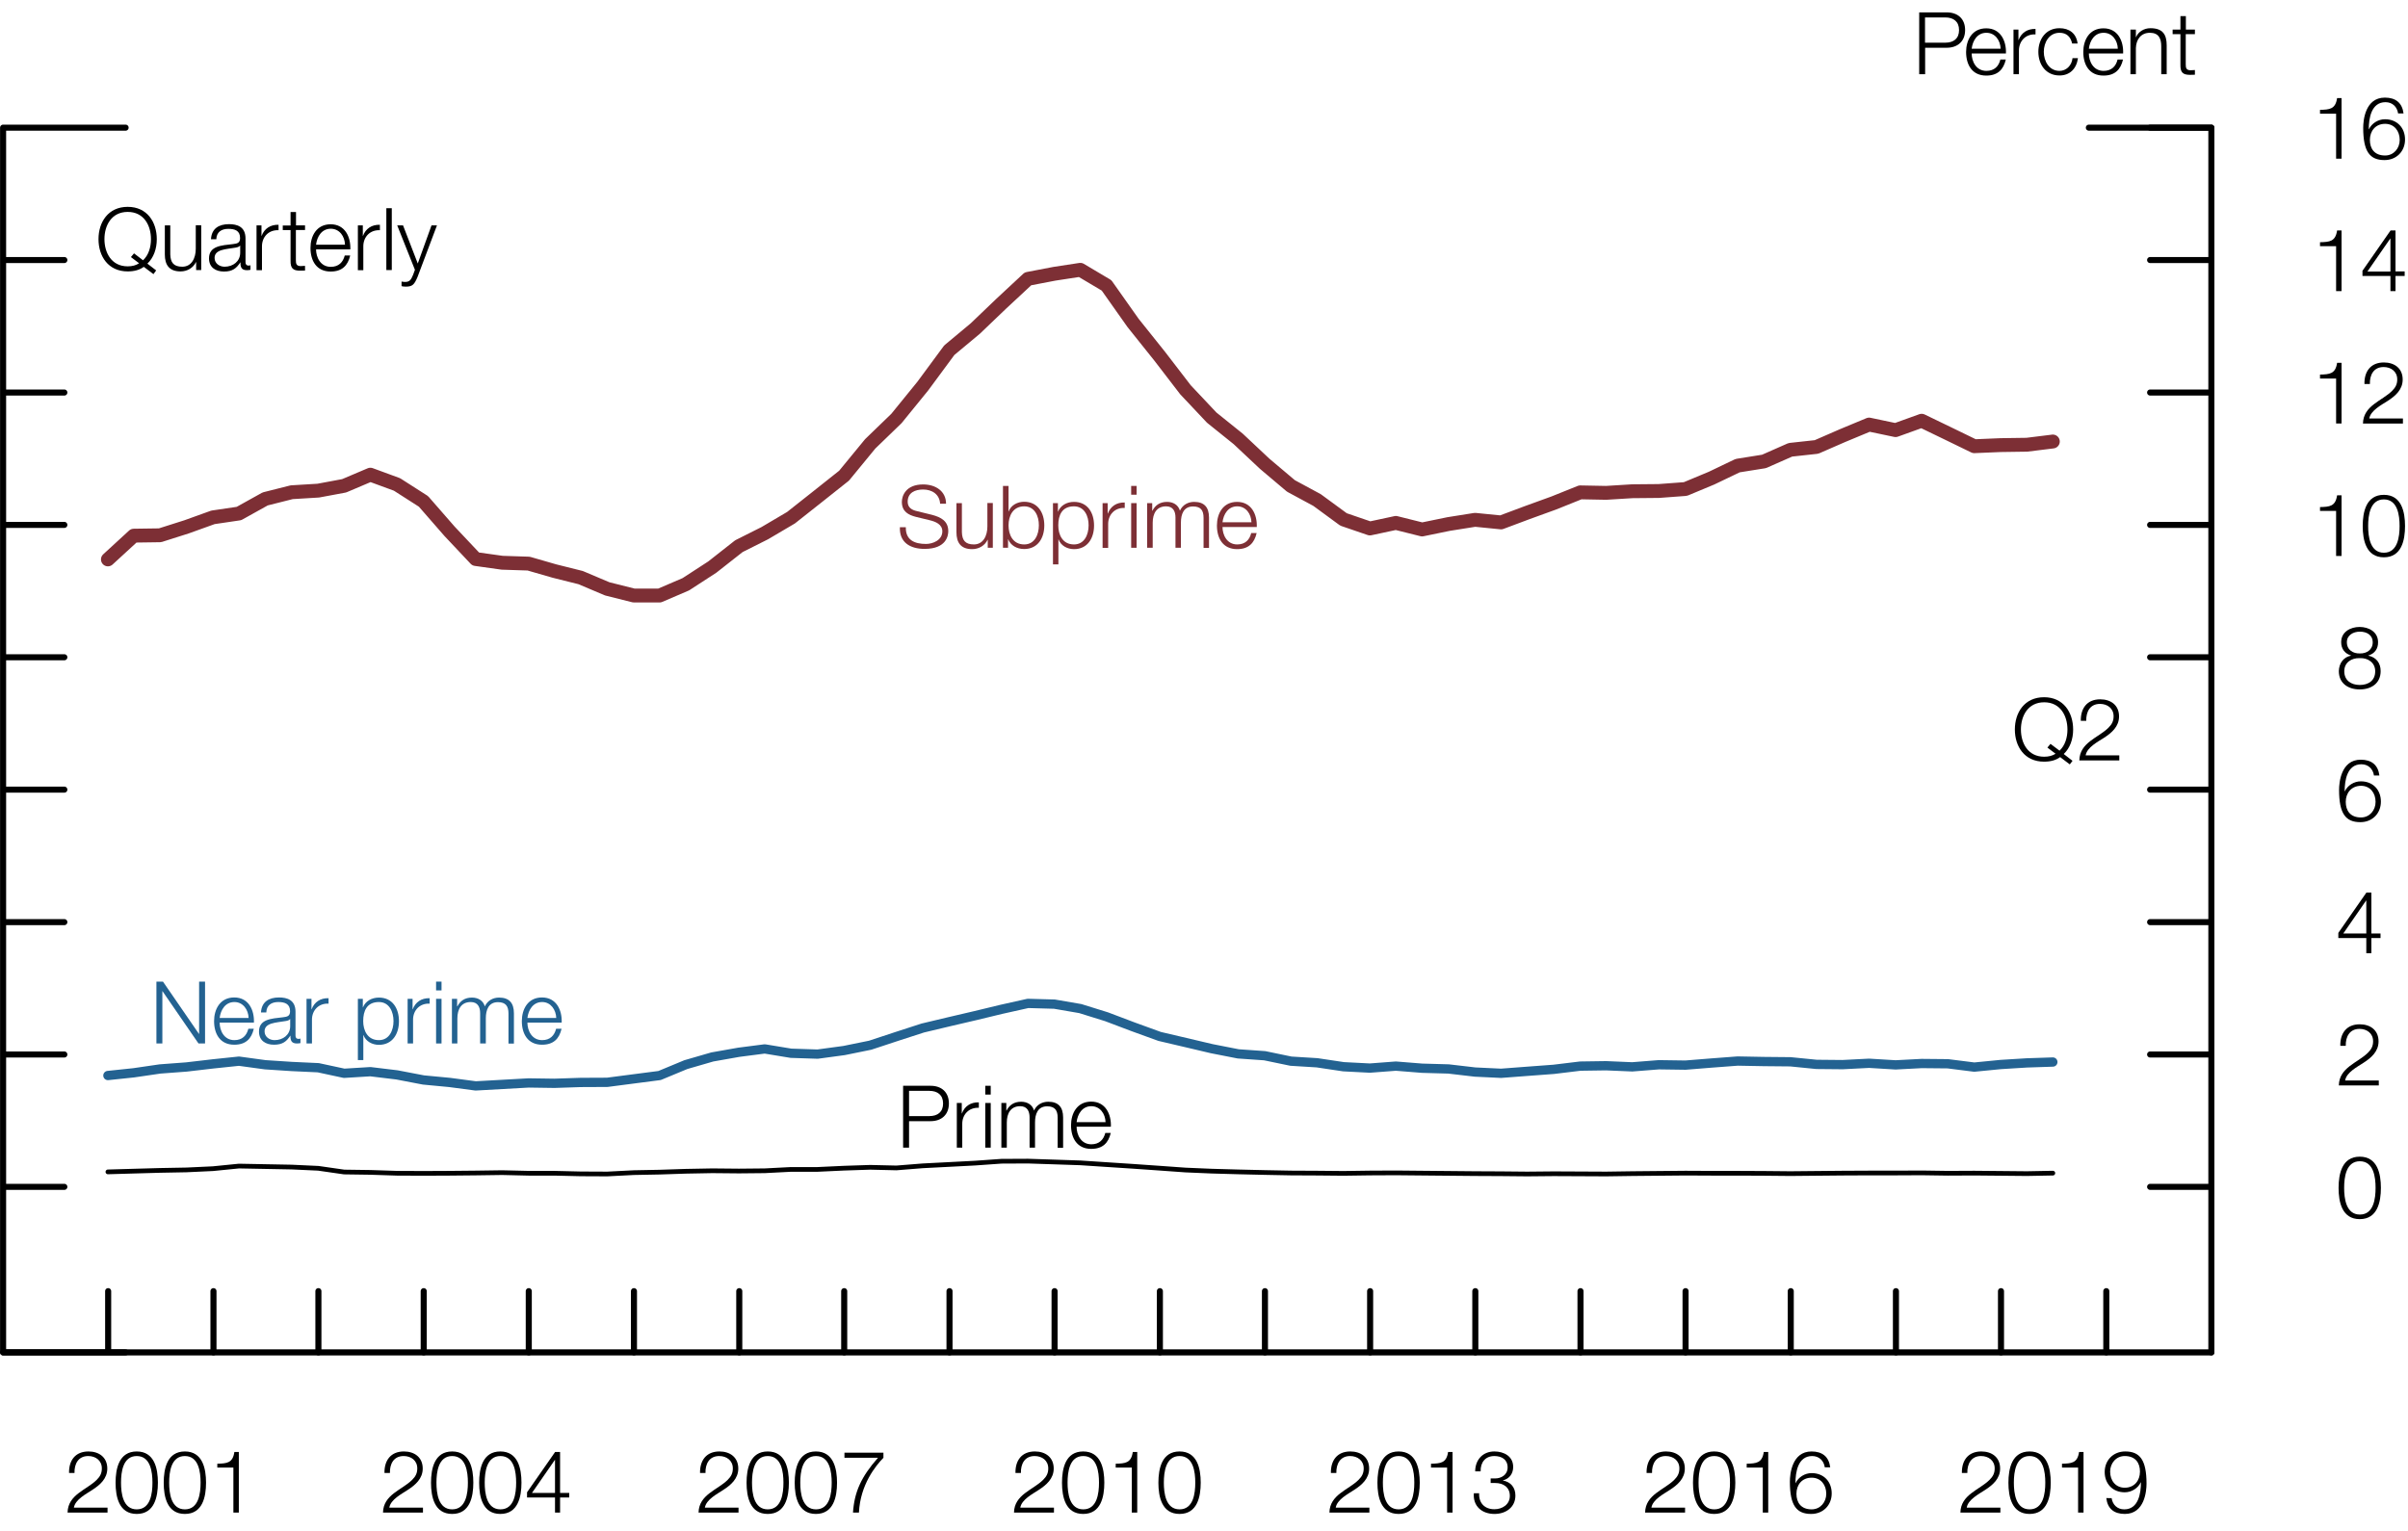 <?xml version="1.0" encoding="utf-8"?>
<!-- Generator: Adobe Illustrator 23.0.3, SVG Export Plug-In . SVG Version: 6.00 Build 0)  -->
<svg version="1.1" id="Layer_1" xmlns="http://www.w3.org/2000/svg" xmlns:xlink="http://www.w3.org/1999/xlink" x="0px" y="0px"
	 viewBox="0 0 194.59 123.77" style="enable-background:new 0 0 194.59 123.77;" xml:space="preserve">
<style type="text/css">
	.st0{fill:none;stroke:#7D2F35;stroke-width:1.12;stroke-linecap:round;stroke-linejoin:round;stroke-miterlimit:10;}
	.st1{fill:none;stroke:#236291;stroke-width:0.75;stroke-linecap:round;stroke-linejoin:round;stroke-miterlimit:10;}
	.st2{fill:none;stroke:#000000;stroke-width:0.38;stroke-linecap:round;stroke-linejoin:round;stroke-miterlimit:10;}
	.st3{fill:none;stroke:#000000;stroke-width:0.49;stroke-linecap:round;stroke-linejoin:round;stroke-miterlimit:10;}
	.st4{fill:#236291;}
	.st5{fill:#7D2F35;}
</style>
<g>
	<polyline class="st0" points="8.72,45.22 10.81,43.3 12.93,43.27 15.07,42.59 17.21,41.82 19.31,41.51 21.43,40.33 23.57,39.79 
		25.72,39.66 27.81,39.27 29.93,38.37 32.08,39.16 34.22,40.53 36.33,42.95 38.44,45.19 40.58,45.49 42.72,45.56 44.8,46.16 
		46.92,46.69 49.07,47.6 51.22,48.14 53.3,48.14 55.42,47.23 57.56,45.84 59.71,44.15 61.8,43.1 63.92,41.85 66.07,40.15 
		68.21,38.45 70.32,35.88 72.44,33.83 74.57,31.21 76.71,28.31 78.81,26.56 80.92,24.54 83.07,22.54 85.21,22.13 87.3,21.81 
		89.42,23.07 91.56,26.1 93.71,28.79 95.8,31.51 97.92,33.76 100.06,35.48 102.2,37.49 104.32,39.28 106.43,40.42 108.57,41.99 
		110.7,42.72 112.8,42.27 114.92,42.8 117.06,42.36 119.2,42.02 121.3,42.23 123.41,41.44 125.56,40.66 127.7,39.8 129.79,39.84 
		131.9,39.71 134.05,39.69 136.2,39.53 138.31,38.65 140.42,37.64 142.55,37.3 144.68,36.36 146.79,36.13 148.9,35.21 151.04,34.32 
		153.18,34.77 155.29,34.01 157.4,35.03 159.54,36.07 161.68,35.98 163.79,35.95 165.89,35.69 	"/>
	<polyline class="st1" points="8.72,86.94 10.81,86.72 12.93,86.41 15.07,86.25 17.21,86 19.31,85.78 21.43,86.07 23.57,86.21 
		25.72,86.31 27.81,86.76 29.93,86.63 32.08,86.89 34.22,87.3 36.33,87.5 38.44,87.78 40.58,87.66 42.72,87.54 44.8,87.57 
		46.92,87.5 49.07,87.49 51.22,87.21 53.3,86.94 55.42,86.06 57.56,85.44 59.71,85.06 61.8,84.79 63.92,85.14 66.07,85.21 
		68.21,84.92 70.32,84.49 72.44,83.79 74.57,83.1 76.71,82.59 78.81,82.1 80.92,81.59 83.07,81.11 85.21,81.17 87.3,81.53 
		89.42,82.19 91.56,83 93.71,83.78 95.8,84.27 97.92,84.77 100.06,85.19 102.2,85.34 104.32,85.78 106.43,85.91 108.57,86.23 
		110.7,86.34 112.8,86.18 114.92,86.35 117.06,86.41 119.2,86.66 121.3,86.76 123.41,86.6 125.56,86.44 127.7,86.18 129.79,86.15 
		131.9,86.24 134.05,86.07 136.2,86.1 138.31,85.93 140.42,85.77 142.55,85.81 144.68,85.83 146.79,86.04 148.9,86.06 151.04,85.95 
		153.18,86.08 155.29,85.97 157.4,85.99 159.54,86.26 161.68,86.05 163.79,85.92 165.89,85.85 	"/>
	<polyline class="st2" points="8.72,94.73 10.81,94.67 12.93,94.61 15.07,94.57 17.21,94.47 19.31,94.26 21.43,94.3 23.57,94.34 
		25.72,94.44 27.81,94.74 29.93,94.77 32.08,94.84 34.22,94.85 36.33,94.84 38.44,94.82 40.58,94.79 42.72,94.84 44.8,94.84 
		46.92,94.89 49.07,94.9 51.22,94.79 53.3,94.75 55.42,94.68 57.56,94.64 59.71,94.66 61.8,94.64 63.92,94.53 66.07,94.53 
		68.21,94.43 70.32,94.36 72.44,94.41 74.57,94.24 76.71,94.13 78.81,94.02 80.92,93.87 83.07,93.86 85.21,93.93 87.3,94 
		89.42,94.14 91.56,94.28 93.71,94.43 95.8,94.58 97.92,94.67 100.06,94.73 102.2,94.78 104.32,94.82 106.43,94.83 108.57,94.85 
		110.7,94.82 112.8,94.81 114.92,94.83 117.06,94.85 119.2,94.87 121.3,94.88 123.41,94.9 125.56,94.88 127.7,94.89 129.79,94.9 
		131.9,94.87 134.05,94.85 136.2,94.83 138.31,94.84 140.42,94.84 142.55,94.85 144.68,94.87 146.79,94.85 148.9,94.83 
		151.04,94.82 153.18,94.82 155.29,94.81 157.4,94.84 159.54,94.83 161.68,94.85 163.79,94.87 165.89,94.83 	"/>
	<path class="st3" d="M178.7,95.94h-4.95 M178.7,85.24h-4.95 M178.7,74.54h-4.95 M178.7,63.83h-4.95 M178.7,53.13h-4.95
		 M178.7,42.43h-4.95 M178.7,31.73h-4.95 M178.7,21.02h-4.95 M178.7,10.32h-4.95"/>
	<g>
		<path d="M192.4,96.02c0,1.15-0.28,2.53-1.71,2.53s-1.71-1.38-1.71-2.52c0-1.15,0.28-2.53,1.71-2.53S192.4,94.88,192.4,96.02z
			 M189.43,96.02c0,0.85,0.15,2.16,1.27,2.16c1.12,0,1.27-1.3,1.27-2.16c0-0.85-0.15-2.15-1.27-2.15
			C189.58,93.87,189.43,95.17,189.43,96.02z"/>
	</g>
	<g>
		<path d="M192.23,87.74H189c0.03-1.46,1.53-1.82,2.36-2.65c0.27-0.27,0.41-0.53,0.41-0.92c0-0.64-0.5-1-1.1-1
			c-0.8,0-1.13,0.64-1.11,1.37h-0.44c-0.02-1.01,0.5-1.74,1.57-1.74c0.85,0,1.52,0.47,1.52,1.38c0,0.82-0.59,1.33-1.23,1.74
			c-0.48,0.32-1.36,0.76-1.47,1.42h2.72V87.74z"/>
	</g>
	<g>
		<path d="M188.96,75.41l2.27-3.26h0.4v3.31h0.74v0.37h-0.74v1.22h-0.41v-1.22h-2.26V75.41z M191.22,75.46v-2.67h-0.01l-1.85,2.67
			H191.22z"/>
	</g>
	<g>
		<path d="M191.84,62.69c-0.08-0.54-0.46-0.91-1.02-0.91c-1.15,0-1.35,1.3-1.35,2.19h0.01c0.23-0.48,0.74-0.81,1.3-0.81
			c0.98,0,1.62,0.69,1.62,1.64s-0.69,1.66-1.66,1.66c-1.19,0-1.72-0.69-1.72-2.61c0-0.58,0.15-2.44,1.75-2.44
			c0.87,0,1.4,0.42,1.51,1.28H191.84z M189.56,64.82c0,0.7,0.36,1.26,1.23,1.26c0.7,0,1.18-0.58,1.18-1.26c0-0.71-0.43-1.3-1.18-1.3
			C190.01,63.53,189.56,64.1,189.56,64.82z"/>
	</g>
	<g>
		<path d="M191.38,52.99v0.01c0.64,0.13,1,0.59,1,1.25c0,0.99-0.76,1.48-1.69,1.48s-1.69-0.49-1.69-1.48
			c0.02-0.64,0.38-1.14,0.99-1.25v-0.01c-0.51-0.16-0.8-0.54-0.8-1.08c0-0.84,0.76-1.23,1.49-1.23s1.49,0.39,1.49,1.23
			C192.18,52.45,191.89,52.84,191.38,52.99z M191.94,54.26c0-0.7-0.59-1.09-1.25-1.06c-0.67-0.02-1.25,0.35-1.25,1.06
			c0,0.74,0.55,1.11,1.25,1.11S191.94,55.02,191.94,54.26z M191.74,51.91c0-0.56-0.46-0.85-1.04-0.85c-0.54,0-1.05,0.29-1.05,0.85
			c0,0.65,0.53,0.93,1.05,0.91C191.23,52.84,191.74,52.54,191.74,51.91z"/>
	</g>
	<g>
		<path d="M187.48,40.99c0.77-0.02,1.25-0.05,1.38-0.95h0.36v4.9h-0.44V41.3h-1.3V40.99z"/>
		<path d="M194.35,42.52c0,1.15-0.28,2.53-1.71,2.53c-1.43,0-1.71-1.38-1.71-2.52c0-1.15,0.28-2.53,1.71-2.53
			C194.07,40,194.35,41.38,194.35,42.52z M191.37,42.52c0,0.85,0.15,2.16,1.27,2.16c1.12,0,1.27-1.3,1.27-2.16
			c0-0.85-0.15-2.15-1.27-2.15C191.52,40.37,191.37,41.67,191.37,42.52z"/>
	</g>
	<g>
		<path d="M187.48,30.28c0.77-0.02,1.25-0.05,1.38-0.95h0.36v4.9h-0.44V30.6h-1.3V30.28z"/>
		<path d="M194.18,34.24h-3.23c0.03-1.46,1.53-1.82,2.36-2.65c0.27-0.27,0.41-0.53,0.41-0.92c0-0.64-0.5-1-1.1-1
			c-0.81,0-1.13,0.64-1.11,1.37h-0.44c-0.02-1.01,0.5-1.74,1.57-1.74c0.85,0,1.52,0.47,1.52,1.38c0,0.82-0.59,1.33-1.23,1.74
			c-0.48,0.31-1.36,0.76-1.47,1.41h2.72V34.24z"/>
	</g>
	<g>
		<path d="M187.48,19.58c0.77-0.02,1.25-0.05,1.38-0.95h0.36v4.9h-0.44V19.9h-1.3V19.58z"/>
		<path d="M190.91,21.89l2.27-3.26h0.4v3.31h0.74v0.37h-0.74v1.22h-0.41v-1.22h-2.26V21.89z M193.17,21.95v-2.67h-0.01l-1.85,2.67
			H193.17z"/>
	</g>
	<g>
		<path d="M187.48,8.88c0.77-0.02,1.25-0.05,1.38-0.95h0.36v4.9h-0.44V9.19h-1.3V8.88z"/>
		<path d="M193.79,9.17c-0.08-0.54-0.46-0.91-1.02-0.91c-1.15,0-1.35,1.3-1.35,2.19h0.01c0.23-0.48,0.74-0.81,1.3-0.81
			c0.98,0,1.62,0.69,1.62,1.64c0,0.95-0.69,1.66-1.66,1.66c-1.19,0-1.72-0.69-1.72-2.61c0-0.58,0.15-2.44,1.75-2.44
			c0.87,0,1.4,0.42,1.51,1.28H193.79z M191.51,11.31c0,0.7,0.36,1.26,1.23,1.26c0.7,0,1.18-0.58,1.18-1.26c0-0.71-0.43-1.3-1.18-1.3
			C191.96,10.01,191.51,10.59,191.51,11.31z"/>
	</g>
	<path class="st3" d="M178.7,109.32v-99 M178.7,10.32h-9.9 M0.25,109.32v-99 M0.25,109.32h9.9 M0.25,10.32h9.9 M0.25,95.94h4.95
		 M0.25,85.24h4.95 M0.25,74.54h4.95 M0.25,63.83h4.95 M0.25,53.13h4.95 M0.25,42.43h4.95 M0.25,31.73h4.95 M0.25,21.02h4.95
		 M0.25,10.32h4.95 M0.25,109.32v-4.95 M8.74,109.32v-4.95 M17.25,109.32v-4.95 M25.73,109.32v-4.95 M34.24,109.32v-4.95
		 M42.73,109.32v-4.95 M51.23,109.32v-4.95 M59.74,109.32v-4.95 M68.22,109.32v-4.95 M76.73,109.32v-4.95 M85.22,109.32v-4.95
		 M93.73,109.32v-4.95 M102.22,109.32v-4.95 M110.72,109.32v-4.95 M119.22,109.32v-4.95 M127.72,109.32v-4.95 M136.21,109.32v-4.95
		 M144.71,109.32v-4.95 M153.21,109.32v-4.95 M161.7,109.32v-4.95 M170.21,109.32v-4.95"/>
	<g>
		<path d="M8.69,122.27H5.46c0.03-1.46,1.53-1.82,2.36-2.65c0.27-0.27,0.41-0.53,0.41-0.92c0-0.64-0.5-1-1.1-1
			c-0.81,0-1.13,0.64-1.11,1.37H5.58c-0.02-1.01,0.5-1.74,1.57-1.74c0.85,0,1.52,0.47,1.52,1.38c0,0.82-0.59,1.33-1.23,1.74
			c-0.48,0.32-1.36,0.76-1.47,1.42h2.72V122.27z"/>
		<path d="M12.76,119.85c0,1.15-0.28,2.53-1.71,2.53c-1.43,0-1.71-1.38-1.71-2.52c0-1.15,0.28-2.53,1.71-2.53
			C12.48,117.33,12.76,118.71,12.76,119.85z M9.78,119.85c0,0.85,0.15,2.16,1.27,2.16s1.27-1.3,1.27-2.16
			c0-0.85-0.15-2.15-1.27-2.15S9.78,119,9.78,119.85z"/>
		<path d="M16.65,119.85c0,1.15-0.28,2.53-1.71,2.53c-1.43,0-1.71-1.38-1.71-2.52c0-1.15,0.28-2.53,1.71-2.53
			C16.37,117.33,16.65,118.71,16.65,119.85z M13.67,119.85c0,0.85,0.15,2.16,1.27,2.16s1.27-1.3,1.27-2.16
			c0-0.85-0.15-2.15-1.27-2.15S13.67,119,13.67,119.85z"/>
		<path d="M17.56,118.32c0.77-0.02,1.25-0.05,1.38-0.95h0.36v4.9h-0.44v-3.64h-1.3V118.32z"/>
	</g>
	<g>
		<path d="M34.18,122.27h-3.23c0.03-1.46,1.53-1.82,2.36-2.65c0.27-0.27,0.41-0.53,0.41-0.92c0-0.64-0.5-1-1.1-1
			c-0.81,0-1.13,0.64-1.11,1.37h-0.44c-0.02-1.01,0.5-1.74,1.57-1.74c0.85,0,1.52,0.47,1.52,1.38c0,0.82-0.59,1.33-1.23,1.74
			c-0.48,0.32-1.36,0.76-1.47,1.42h2.72V122.27z"/>
		<path d="M38.25,119.85c0,1.15-0.28,2.53-1.71,2.53c-1.43,0-1.71-1.38-1.71-2.52c0-1.15,0.28-2.53,1.71-2.53
			C37.97,117.33,38.25,118.71,38.25,119.85z M35.27,119.85c0,0.85,0.15,2.16,1.27,2.16s1.27-1.3,1.27-2.16
			c0-0.85-0.15-2.15-1.27-2.15S35.27,119,35.27,119.85z"/>
		<path d="M42.14,119.85c0,1.15-0.28,2.53-1.71,2.53c-1.43,0-1.71-1.38-1.71-2.52c0-1.15,0.28-2.53,1.71-2.53
			C41.86,117.33,42.14,118.71,42.14,119.85z M39.17,119.85c0,0.85,0.15,2.16,1.27,2.16s1.27-1.3,1.27-2.16
			c0-0.85-0.15-2.15-1.27-2.15S39.17,119,39.17,119.85z"/>
		<path d="M42.59,120.63l2.27-3.26h0.4v3.31h0.74v0.37h-0.74v1.22h-0.41v-1.22h-2.26V120.63z M44.85,120.68v-2.67h-0.01l-1.85,2.67
			H44.85z"/>
	</g>
	<g>
		<path d="M59.68,122.27h-3.23c0.03-1.46,1.53-1.82,2.36-2.65c0.27-0.27,0.41-0.53,0.41-0.92c0-0.64-0.5-1-1.1-1
			c-0.81,0-1.13,0.64-1.11,1.37h-0.44c-0.02-1.01,0.5-1.74,1.57-1.74c0.85,0,1.52,0.47,1.52,1.38c0,0.82-0.59,1.33-1.23,1.74
			c-0.48,0.32-1.36,0.76-1.47,1.42h2.72V122.27z"/>
		<path d="M63.75,119.85c0,1.15-0.28,2.53-1.71,2.53c-1.43,0-1.71-1.38-1.71-2.52c0-1.15,0.28-2.53,1.71-2.53
			C63.47,117.33,63.75,118.71,63.75,119.85z M60.77,119.85c0,0.85,0.15,2.16,1.27,2.16s1.27-1.3,1.27-2.16
			c0-0.85-0.15-2.15-1.27-2.15S60.77,119,60.77,119.85z"/>
		<path d="M67.64,119.85c0,1.15-0.28,2.53-1.71,2.53c-1.43,0-1.71-1.38-1.71-2.52c0-1.15,0.28-2.53,1.71-2.53
			C67.36,117.33,67.64,118.71,67.64,119.85z M64.67,119.85c0,0.85,0.15,2.16,1.27,2.16s1.27-1.3,1.27-2.16
			c0-0.85-0.15-2.15-1.27-2.15S64.67,119,64.67,119.85z"/>
		<path d="M68.24,117.43h3.15v0.41c-0.62,0.64-1.87,2.16-1.98,4.43h-0.48c0.11-1.66,0.66-2.89,2.02-4.43h-2.71V117.43z"/>
	</g>
	<g>
		<path d="M85.17,122.27h-3.23c0.03-1.46,1.53-1.82,2.36-2.65c0.27-0.27,0.41-0.53,0.41-0.92c0-0.64-0.5-1-1.1-1
			c-0.81,0-1.13,0.64-1.11,1.37h-0.44c-0.02-1.01,0.5-1.74,1.57-1.74c0.85,0,1.52,0.47,1.52,1.38c0,0.82-0.59,1.33-1.23,1.74
			c-0.48,0.32-1.36,0.76-1.47,1.42h2.72V122.27z"/>
		<path d="M89.24,119.85c0,1.15-0.28,2.53-1.71,2.53c-1.43,0-1.71-1.38-1.71-2.52c0-1.15,0.28-2.53,1.71-2.53
			C88.96,117.33,89.24,118.71,89.24,119.85z M86.27,119.85c0,0.85,0.15,2.16,1.27,2.16s1.27-1.3,1.27-2.16
			c0-0.85-0.15-2.15-1.27-2.15S86.27,119,86.27,119.85z"/>
		<path d="M90.16,118.32c0.77-0.02,1.25-0.05,1.38-0.95h0.36v4.9h-0.44v-3.64h-1.3V118.32z"/>
		<path d="M97.03,119.85c0,1.15-0.28,2.53-1.71,2.53c-1.43,0-1.71-1.38-1.71-2.52c0-1.15,0.28-2.53,1.71-2.53
			C96.75,117.33,97.03,118.71,97.03,119.85z M94.05,119.85c0,0.85,0.15,2.16,1.27,2.16s1.27-1.3,1.27-2.16
			c0-0.85-0.15-2.15-1.27-2.15S94.05,119,94.05,119.85z"/>
	</g>
	<g>
		<path d="M110.66,122.27h-3.23c0.03-1.46,1.53-1.82,2.36-2.65c0.27-0.27,0.41-0.53,0.41-0.92c0-0.64-0.5-1-1.1-1
			c-0.8,0-1.13,0.64-1.11,1.37h-0.44c-0.02-1.01,0.5-1.74,1.57-1.74c0.85,0,1.52,0.47,1.52,1.38c0,0.82-0.59,1.33-1.23,1.74
			c-0.48,0.32-1.36,0.76-1.47,1.42h2.72V122.27z"/>
		<path d="M114.73,119.85c0,1.15-0.28,2.53-1.71,2.53c-1.43,0-1.71-1.38-1.71-2.52c0-1.15,0.28-2.53,1.71-2.53
			C114.45,117.33,114.73,118.71,114.73,119.85z M111.75,119.85c0,0.85,0.15,2.16,1.27,2.16c1.12,0,1.27-1.3,1.27-2.16
			c0-0.85-0.15-2.15-1.27-2.15C111.9,117.7,111.75,119,111.75,119.85z"/>
		<path d="M115.64,118.32c0.77-0.02,1.25-0.05,1.38-0.95h0.36v4.9h-0.44v-3.64h-1.3V118.32z"/>
		<path d="M119.53,120.71c-0.04,0.78,0.44,1.29,1.23,1.29c0.64,0,1.25-0.38,1.25-1.08s-0.53-1.04-1.18-1.04h-0.37v-0.37h0.37
			c0.46,0,1-0.27,1-0.89c0-0.64-0.48-0.92-1.07-0.92c-0.73,0-1.13,0.51-1.11,1.24h-0.44c0-0.92,0.6-1.61,1.55-1.61
			c0.76,0,1.52,0.38,1.52,1.25c0,0.53-0.29,0.95-0.83,1.09v0.01c0.64,0.11,1.01,0.57,1.01,1.21c0,0.96-0.78,1.49-1.69,1.49
			c-1.01,0-1.75-0.62-1.67-1.67H119.53z"/>
	</g>
	<g>
		<path d="M136.17,122.27h-3.23c0.03-1.46,1.53-1.82,2.36-2.65c0.27-0.27,0.41-0.53,0.41-0.92c0-0.64-0.5-1-1.1-1
			c-0.8,0-1.13,0.64-1.11,1.37h-0.44c-0.02-1.01,0.5-1.74,1.57-1.74c0.85,0,1.52,0.47,1.52,1.38c0,0.82-0.59,1.33-1.23,1.74
			c-0.48,0.32-1.36,0.76-1.47,1.42h2.72V122.27z"/>
		<path d="M140.23,119.85c0,1.15-0.28,2.53-1.71,2.53c-1.43,0-1.71-1.38-1.71-2.52c0-1.15,0.28-2.53,1.71-2.53
			C139.95,117.33,140.23,118.71,140.23,119.85z M137.26,119.85c0,0.85,0.15,2.16,1.27,2.16c1.12,0,1.27-1.3,1.27-2.16
			c0-0.85-0.15-2.15-1.27-2.15C137.4,117.7,137.26,119,137.26,119.85z"/>
		<path d="M141.15,118.32c0.77-0.02,1.25-0.05,1.38-0.95h0.36v4.9h-0.44v-3.64h-1.3V118.32z"/>
		<path d="M147.46,118.61c-0.08-0.54-0.46-0.91-1.02-0.91c-1.15,0-1.35,1.3-1.35,2.19h0.01c0.23-0.48,0.74-0.81,1.3-0.81
			c0.98,0,1.62,0.69,1.62,1.64s-0.69,1.66-1.66,1.66c-1.19,0-1.72-0.69-1.72-2.61c0-0.58,0.15-2.44,1.75-2.44
			c0.87,0,1.4,0.42,1.51,1.28H147.46z M145.17,120.75c0,0.7,0.36,1.26,1.23,1.26c0.7,0,1.18-0.58,1.18-1.26
			c0-0.71-0.43-1.3-1.18-1.3C145.62,119.45,145.17,120.02,145.17,120.75z"/>
	</g>
	<g>
		<path d="M161.65,122.27h-3.23c0.03-1.46,1.53-1.82,2.36-2.65c0.27-0.27,0.41-0.53,0.41-0.92c0-0.64-0.5-1-1.1-1
			c-0.8,0-1.13,0.64-1.11,1.37h-0.44c-0.02-1.01,0.5-1.74,1.57-1.74c0.85,0,1.52,0.47,1.52,1.38c0,0.82-0.59,1.33-1.23,1.74
			c-0.48,0.32-1.36,0.76-1.47,1.42h2.72V122.27z"/>
		<path d="M165.72,119.85c0,1.15-0.28,2.53-1.71,2.53c-1.43,0-1.71-1.38-1.71-2.52c0-1.15,0.28-2.53,1.71-2.53
			C165.44,117.33,165.72,118.71,165.72,119.85z M162.74,119.85c0,0.85,0.15,2.16,1.27,2.16c1.12,0,1.27-1.3,1.27-2.16
			c0-0.85-0.15-2.15-1.27-2.15C162.89,117.7,162.74,119,162.74,119.85z"/>
		<path d="M166.63,118.32c0.77-0.02,1.25-0.05,1.38-0.95h0.36v4.9h-0.44v-3.64h-1.3V118.32z"/>
		<path d="M170.64,121.1c0.08,0.54,0.46,0.91,1.02,0.91c1.15,0,1.35-1.3,1.35-2.19H173c-0.23,0.48-0.74,0.81-1.3,0.81
			c-0.98,0-1.62-0.69-1.62-1.64c0-0.95,0.69-1.66,1.66-1.66c1.19,0,1.72,0.69,1.72,2.61c0,0.58-0.15,2.44-1.75,2.44
			c-0.87,0-1.4-0.42-1.5-1.28H170.64z M172.93,118.96c0-0.7-0.36-1.26-1.23-1.26c-0.7,0-1.18,0.58-1.18,1.26
			c0,0.71,0.43,1.3,1.18,1.3C172.48,120.26,172.93,119.68,172.93,118.96z"/>
	</g>
	<line class="st3" x1="0.25" y1="109.32" x2="178.7" y2="109.32"/>
	<g>
		<path d="M12.4,22.16l-0.78-0.59c-0.34,0.25-0.77,0.37-1.3,0.37c-1.58,0-2.36-1.23-2.36-2.61c0-1.37,0.78-2.61,2.36-2.61
			c1.57,0,2.35,1.23,2.35,2.61c0,0.78-0.25,1.5-0.76,1.98l0.71,0.55L12.4,22.16z M11.56,21.04c0.45-0.42,0.64-1.06,0.64-1.71
			c0-1.09-0.56-2.2-1.88-2.2c-1.32,0-1.88,1.11-1.88,2.2c0,1.09,0.56,2.2,1.88,2.2c0.36,0,0.67-0.08,0.92-0.25l-0.66-0.5l0.25-0.3
			L11.56,21.04z"/>
		<path d="M16.26,21.83h-0.41v-0.65h-0.01c-0.23,0.48-0.71,0.76-1.25,0.76c-0.92,0-1.27-0.53-1.27-1.37v-2.35h0.44v2.35
			c0.02,0.65,0.27,0.99,0.97,0.99c0.76,0,1.09-0.71,1.09-1.45v-1.9h0.44V21.83z"/>
		<path d="M17.05,19.33c0.05-0.85,0.63-1.21,1.46-1.21c0.64,0,1.33,0.19,1.33,1.16v1.92c0,0.17,0.08,0.27,0.26,0.27
			c0.05,0,0.09-0.01,0.14-0.03v0.37c-0.1,0.02-0.17,0.03-0.29,0.03c-0.45,0-0.52-0.26-0.52-0.63h-0.01
			c-0.31,0.47-0.62,0.74-1.32,0.74c-0.67,0-1.21-0.33-1.21-1.06c0-1.01,0.99-1.05,1.94-1.16c0.36-0.04,0.57-0.1,0.57-0.49
			c0-0.6-0.42-0.74-0.95-0.74c-0.55,0-0.95,0.25-0.97,0.84H17.05z M19.4,19.86h-0.01c-0.06,0.1-0.25,0.14-0.37,0.16
			c-0.75,0.13-1.68,0.13-1.68,0.83c0,0.44,0.39,0.71,0.81,0.71c0.68,0,1.26-0.43,1.26-1.13V19.86z"/>
		<path d="M20.72,18.22h0.41v0.85h0.01c0.22-0.59,0.71-0.92,1.37-0.9v0.44c-0.8-0.04-1.34,0.54-1.34,1.3v1.93h-0.44V18.22z"/>
	</g>
	<g>
		<path d="M23.91,18.22h0.74v0.37h-0.74v2.44c0,0.29,0.04,0.46,0.36,0.48c0.13,0,0.25-0.01,0.38-0.02v0.38
			c-0.13,0-0.26,0.01-0.39,0.01c-0.59,0-0.79-0.2-0.78-0.81v-2.47h-0.63v-0.37h0.63v-1.09h0.44V18.22z"/>
		<path d="M25.54,20.15c0,0.64,0.35,1.42,1.19,1.42c0.64,0,0.99-0.37,1.13-0.92h0.44c-0.19,0.82-0.66,1.3-1.58,1.3
			c-1.15,0-1.63-0.88-1.63-1.91c0-0.95,0.48-1.91,1.63-1.91c1.16,0,1.63,1.02,1.59,2.03H25.54z M27.88,19.78
			c-0.02-0.67-0.44-1.29-1.15-1.29c-0.73,0-1.11,0.63-1.19,1.29H27.88z"/>
		<path d="M28.91,18.22h0.41v0.85h0.01c0.22-0.59,0.71-0.92,1.37-0.9v0.44c-0.8-0.04-1.34,0.54-1.34,1.3v1.93h-0.44V18.22z"/>
	</g>
	<g>
		<path d="M31.22,16.83h0.44v5h-0.44V16.83z"/>
		<path d="M32.1,18.22h0.47l1.19,3.08l1.11-3.08h0.44l-1.57,4.17c-0.26,0.61-0.4,0.78-0.95,0.78c-0.18-0.01-0.26-0.01-0.34-0.04
			v-0.37c0.1,0.02,0.2,0.03,0.3,0.03c0.39,0,0.48-0.23,0.63-0.57l0.15-0.41L32.1,18.22z"/>
	</g>
	<g>
		<path d="M155.09,1h2.22c0.9,0,1.49,0.52,1.49,1.43c0,0.9-0.59,1.43-1.49,1.43h-1.74V6h-0.48V1z M155.56,3.45h1.64
			c0.67,0,1.11-0.33,1.11-1.02s-0.45-1.02-1.11-1.02h-1.64V3.45z"/>
	</g>
	<g>
		<path d="M159.33,4.31c0,0.64,0.35,1.42,1.19,1.42c0.64,0,1-0.37,1.13-0.92h0.44c-0.19,0.82-0.66,1.3-1.58,1.3
			c-1.15,0-1.63-0.88-1.63-1.91c0-0.95,0.48-1.91,1.63-1.91c1.16,0,1.63,1.02,1.59,2.03H159.33z M161.67,3.94
			c-0.02-0.67-0.44-1.29-1.15-1.29c-0.73,0-1.11,0.63-1.19,1.29H161.67z"/>
		<path d="M162.7,2.39h0.41v0.85h0.01c0.22-0.59,0.71-0.92,1.37-0.9v0.44c-0.8-0.04-1.34,0.54-1.34,1.3V6h-0.44V2.39z"/>
		<path d="M167.45,3.52c-0.12-0.54-0.44-0.87-1.02-0.87c-0.84,0-1.27,0.78-1.27,1.54c0,0.76,0.43,1.54,1.27,1.54
			c0.54,0,0.99-0.43,1.05-1.03h0.44c-0.12,0.88-0.68,1.4-1.49,1.4c-1.1,0-1.71-0.88-1.71-1.91s0.61-1.91,1.71-1.91
			c0.78,0,1.36,0.41,1.46,1.24H167.45z"/>
		<path d="M168.8,4.31c0,0.64,0.35,1.42,1.19,1.42c0.64,0,1-0.37,1.13-0.92h0.44c-0.19,0.82-0.66,1.3-1.58,1.3
			c-1.15,0-1.63-0.88-1.63-1.91c0-0.95,0.48-1.91,1.63-1.91c1.16,0,1.63,1.02,1.59,2.03H168.8z M171.14,3.94
			c-0.02-0.67-0.44-1.29-1.15-1.29c-0.73,0-1.11,0.63-1.19,1.29H171.14z"/>
		<path d="M172.16,2.39h0.44v0.62h0.01c0.17-0.43,0.64-0.73,1.16-0.73c1.02,0,1.32,0.53,1.32,1.39V6h-0.44V3.74
			c0-0.62-0.2-1.09-0.92-1.09c-0.71,0-1.11,0.53-1.13,1.24V6h-0.44V2.39z"/>
		<path d="M176.63,2.39h0.74v0.37h-0.74v2.44c0,0.29,0.04,0.46,0.36,0.48c0.13,0,0.25-0.01,0.38-0.02v0.38
			c-0.13,0-0.26,0.01-0.39,0.01c-0.59,0-0.79-0.2-0.78-0.81V2.76h-0.63V2.39h0.63V1.3h0.44V2.39z"/>
	</g>
	<g>
		<path d="M72.98,87.77h2.22c0.9,0,1.48,0.53,1.48,1.43c0,0.9-0.59,1.43-1.48,1.43h-1.74v2.14h-0.48V87.77z M73.46,90.22h1.64
			c0.67,0,1.11-0.33,1.11-1.02s-0.45-1.02-1.11-1.02h-1.64V90.22z"/>
		<path d="M77.31,89.16h0.41v0.85h0.01c0.22-0.59,0.71-0.92,1.37-0.9v0.44c-0.8-0.04-1.34,0.54-1.34,1.29v1.93h-0.44V89.16z"/>
	</g>
	<g>
		<path d="M79.62,87.77h0.44v0.71h-0.44V87.77z M79.62,89.16h0.44v3.61h-0.44V89.16z"/>
		<path d="M80.91,89.16h0.41v0.61h0.02c0.23-0.44,0.6-0.71,1.18-0.71c0.48,0,0.9,0.23,1.04,0.71c0.22-0.48,0.67-0.71,1.15-0.71
			c0.8,0,1.2,0.42,1.2,1.27v2.45h-0.44v-2.43c0-0.59-0.22-0.92-0.85-0.92c-0.76,0-0.98,0.63-0.98,1.3v2.04h-0.44v-2.45
			c0-0.49-0.19-0.9-0.76-0.9c-0.76,0-1.08,0.57-1.08,1.33v2.02h-0.44V89.16z"/>
	</g>
	<g>
		<path d="M87,91.08c0,0.64,0.35,1.42,1.19,1.42c0.64,0,0.99-0.37,1.13-0.92h0.44c-0.19,0.82-0.66,1.29-1.58,1.29
			c-1.15,0-1.63-0.88-1.63-1.91c0-0.95,0.48-1.91,1.63-1.91c1.16,0,1.63,1.02,1.59,2.03H87z M89.34,90.71
			c-0.02-0.67-0.44-1.29-1.15-1.29c-0.73,0-1.11,0.63-1.19,1.29H89.34z"/>
	</g>
	<g>
		<path d="M167.26,61.79l-0.78-0.59c-0.34,0.25-0.77,0.37-1.3,0.37c-1.58,0-2.36-1.23-2.36-2.6c0-1.37,0.78-2.61,2.36-2.61
			c1.57,0,2.35,1.23,2.35,2.61c0,0.78-0.25,1.5-0.76,1.98l0.71,0.55L167.26,61.79z M166.43,60.68c0.45-0.42,0.64-1.06,0.64-1.71
			c0-1.09-0.56-2.2-1.88-2.2c-1.32,0-1.88,1.11-1.88,2.2c0,1.09,0.56,2.2,1.88,2.2c0.36,0,0.67-0.08,0.92-0.24l-0.66-0.5l0.25-0.3
			L166.43,60.68z"/>
		<path d="M171.26,61.47h-3.23c0.03-1.46,1.53-1.82,2.36-2.65c0.27-0.27,0.41-0.53,0.41-0.92c0-0.64-0.5-1-1.1-1
			c-0.81,0-1.13,0.64-1.11,1.37h-0.44c-0.02-1.01,0.5-1.74,1.57-1.74c0.85,0,1.52,0.47,1.52,1.38c0,0.82-0.59,1.33-1.23,1.74
			c-0.48,0.31-1.36,0.76-1.47,1.41h2.72V61.47z"/>
	</g>
	<g>
		<path class="st4" d="M12.64,79.35h0.53l2.91,4.23h0.01v-4.23h0.48v5h-0.53l-2.91-4.23h-0.01v4.23h-0.48V79.35z"/>
		<path class="st4" d="M17.75,82.66c0,0.64,0.35,1.42,1.19,1.42c0.64,0,0.99-0.37,1.13-0.92h0.44c-0.19,0.82-0.66,1.29-1.58,1.29
			c-1.15,0-1.63-0.88-1.63-1.91c0-0.95,0.48-1.91,1.63-1.91c1.16,0,1.63,1.02,1.59,2.03H17.75z M20.09,82.29
			C20.07,81.63,19.65,81,18.94,81c-0.73,0-1.11,0.63-1.19,1.29H20.09z"/>
		<path class="st4" d="M21.09,81.84c0.05-0.85,0.63-1.21,1.46-1.21c0.64,0,1.33,0.19,1.33,1.16v1.92c0,0.18,0.08,0.27,0.26,0.27
			c0.05,0,0.09-0.01,0.14-0.03v0.37c-0.1,0.02-0.17,0.03-0.29,0.03c-0.45,0-0.52-0.26-0.52-0.63h-0.01
			c-0.31,0.47-0.62,0.73-1.32,0.73c-0.67,0-1.21-0.33-1.21-1.06c0-1.01,0.99-1.05,1.94-1.16c0.36-0.04,0.57-0.1,0.57-0.49
			c0-0.59-0.42-0.74-0.95-0.74c-0.55,0-0.95,0.25-0.97,0.84H21.09z M23.44,82.38h-0.01c-0.06,0.11-0.25,0.14-0.37,0.16
			c-0.75,0.13-1.68,0.13-1.68,0.83c0,0.44,0.39,0.71,0.81,0.71c0.68,0,1.26-0.43,1.26-1.13V82.38z"/>
		<path class="st4" d="M24.76,80.74h0.41v0.85h0.01c0.22-0.59,0.71-0.92,1.37-0.9v0.44c-0.8-0.04-1.34,0.54-1.34,1.29v1.93h-0.44
			V80.74z"/>
		<path class="st4" d="M28.91,80.74h0.41v0.69h0.01c0.2-0.5,0.7-0.79,1.29-0.79c1.1,0,1.62,0.88,1.62,1.91
			c0,1.03-0.53,1.91-1.62,1.91c-0.53,0-1.06-0.27-1.25-0.79h-0.01v2.02h-0.44V80.74z M30.62,81c-0.98,0-1.27,0.72-1.27,1.54
			c0,0.75,0.34,1.54,1.27,1.54c0.84,0,1.18-0.79,1.18-1.54C31.8,81.79,31.46,81,30.62,81z"/>
		<path class="st4" d="M32.93,80.74h0.41v0.85h0.01c0.22-0.59,0.71-0.92,1.37-0.9v0.44c-0.8-0.04-1.34,0.54-1.34,1.29v1.93h-0.44
			V80.74z"/>
	</g>
	<g>
		<path class="st4" d="M35.24,79.35h0.44v0.71h-0.44V79.35z M35.24,80.74h0.44v3.61h-0.44V80.74z"/>
		<path class="st4" d="M36.53,80.74h0.41v0.61h0.02c0.23-0.44,0.6-0.71,1.18-0.71c0.48,0,0.9,0.23,1.04,0.71
			c0.22-0.48,0.67-0.71,1.15-0.71c0.8,0,1.2,0.42,1.2,1.27v2.45h-0.44v-2.43c0-0.59-0.22-0.92-0.85-0.92c-0.76,0-0.98,0.63-0.98,1.3
			v2.04H38.8V81.9c0-0.49-0.19-0.9-0.76-0.9c-0.76,0-1.08,0.57-1.08,1.33v2.02h-0.44V80.74z"/>
	</g>
	<g>
		<path class="st4" d="M42.62,82.66c0,0.64,0.35,1.42,1.19,1.42c0.64,0,0.99-0.37,1.13-0.92h0.44c-0.19,0.82-0.66,1.29-1.58,1.29
			c-1.15,0-1.63-0.88-1.63-1.91c0-0.95,0.48-1.91,1.63-1.91c1.16,0,1.63,1.02,1.59,2.03H42.62z M44.95,82.29
			C44.93,81.63,44.51,81,43.81,81c-0.73,0-1.11,0.63-1.19,1.29H44.95z"/>
	</g>
	<g>
		<path class="st5" d="M73.2,42.63c-0.02,1.03,0.71,1.34,1.63,1.34c0.53,0,1.32-0.29,1.32-1.02c0-0.57-0.56-0.79-1.03-0.9
			l-1.11-0.27c-0.59-0.15-1.13-0.42-1.13-1.21c0-0.49,0.32-1.41,1.72-1.41c0.99,0,1.85,0.53,1.85,1.56h-0.48
			c-0.04-0.76-0.65-1.15-1.37-1.15c-0.65,0-1.25,0.25-1.25,0.99c0,0.47,0.34,0.67,0.76,0.76l1.22,0.3c0.71,0.19,1.3,0.5,1.3,1.32
			c0,0.34-0.14,1.43-1.91,1.43c-1.18,0-2.05-0.53-2-1.75H73.2z"/>
		<path class="st5" d="M80.23,44.28h-0.41v-0.65h-0.01c-0.23,0.48-0.71,0.76-1.25,0.76c-0.92,0-1.27-0.53-1.27-1.37v-2.35h0.44v2.35
			c0.02,0.65,0.27,0.99,0.97,0.99c0.76,0,1.09-0.71,1.09-1.45v-1.9h0.44V44.28z"/>
		<path class="st5" d="M81.06,39.28h0.44v2.07h0.01c0.18-0.52,0.72-0.79,1.25-0.79c1.1,0,1.63,0.88,1.63,1.91
			c0,1.03-0.53,1.91-1.63,1.91c-0.59,0-1.09-0.29-1.29-0.79h-0.01v0.69h-0.41V39.28z M82.77,40.93c-0.93,0-1.27,0.79-1.27,1.54
			c0,0.75,0.34,1.54,1.27,1.54c0.84,0,1.18-0.79,1.18-1.54C83.96,41.72,83.61,40.93,82.77,40.93z"/>
		<path class="st5" d="M85.08,40.67h0.41v0.69h0.01c0.2-0.5,0.7-0.79,1.29-0.79c1.1,0,1.62,0.88,1.62,1.91
			c0,1.03-0.53,1.91-1.62,1.91c-0.53,0-1.06-0.27-1.25-0.79h-0.01v2.02h-0.44V40.67z M86.79,40.93c-0.98,0-1.27,0.72-1.27,1.54
			c0,0.75,0.34,1.54,1.27,1.54c0.84,0,1.18-0.79,1.18-1.54C87.98,41.72,87.63,40.93,86.79,40.93z"/>
		<path class="st5" d="M89.1,40.67h0.41v0.85h0.01c0.22-0.59,0.71-0.92,1.37-0.9v0.44c-0.8-0.04-1.34,0.54-1.34,1.3v1.93H89.1V40.67
			z"/>
	</g>
	<g>
		<path class="st5" d="M91.41,39.28h0.44v0.71h-0.44V39.28z M91.41,40.67h0.44v3.61h-0.44V40.67z"/>
		<path class="st5" d="M92.7,40.67h0.41v0.61h0.02c0.23-0.44,0.6-0.71,1.18-0.71c0.48,0,0.9,0.23,1.04,0.71
			c0.22-0.48,0.67-0.71,1.15-0.71c0.8,0,1.2,0.42,1.2,1.27v2.45h-0.44v-2.43c0-0.6-0.22-0.92-0.85-0.92c-0.76,0-0.98,0.63-0.98,1.3
			v2.04h-0.44v-2.45c0-0.49-0.19-0.9-0.76-0.9c-0.76,0-1.08,0.57-1.08,1.33v2.02H92.7V40.67z"/>
	</g>
	<g>
		<path class="st5" d="M98.79,42.59c0,0.64,0.35,1.42,1.19,1.42c0.64,0,1-0.37,1.13-0.92h0.44c-0.19,0.82-0.66,1.3-1.58,1.3
			c-1.15,0-1.63-0.88-1.63-1.91c0-0.95,0.48-1.91,1.63-1.91c1.16,0,1.63,1.02,1.59,2.03H98.79z M101.13,42.22
			c-0.02-0.67-0.44-1.29-1.15-1.29c-0.73,0-1.11,0.63-1.19,1.29H101.13z"/>
	</g>
</g>
</svg>
